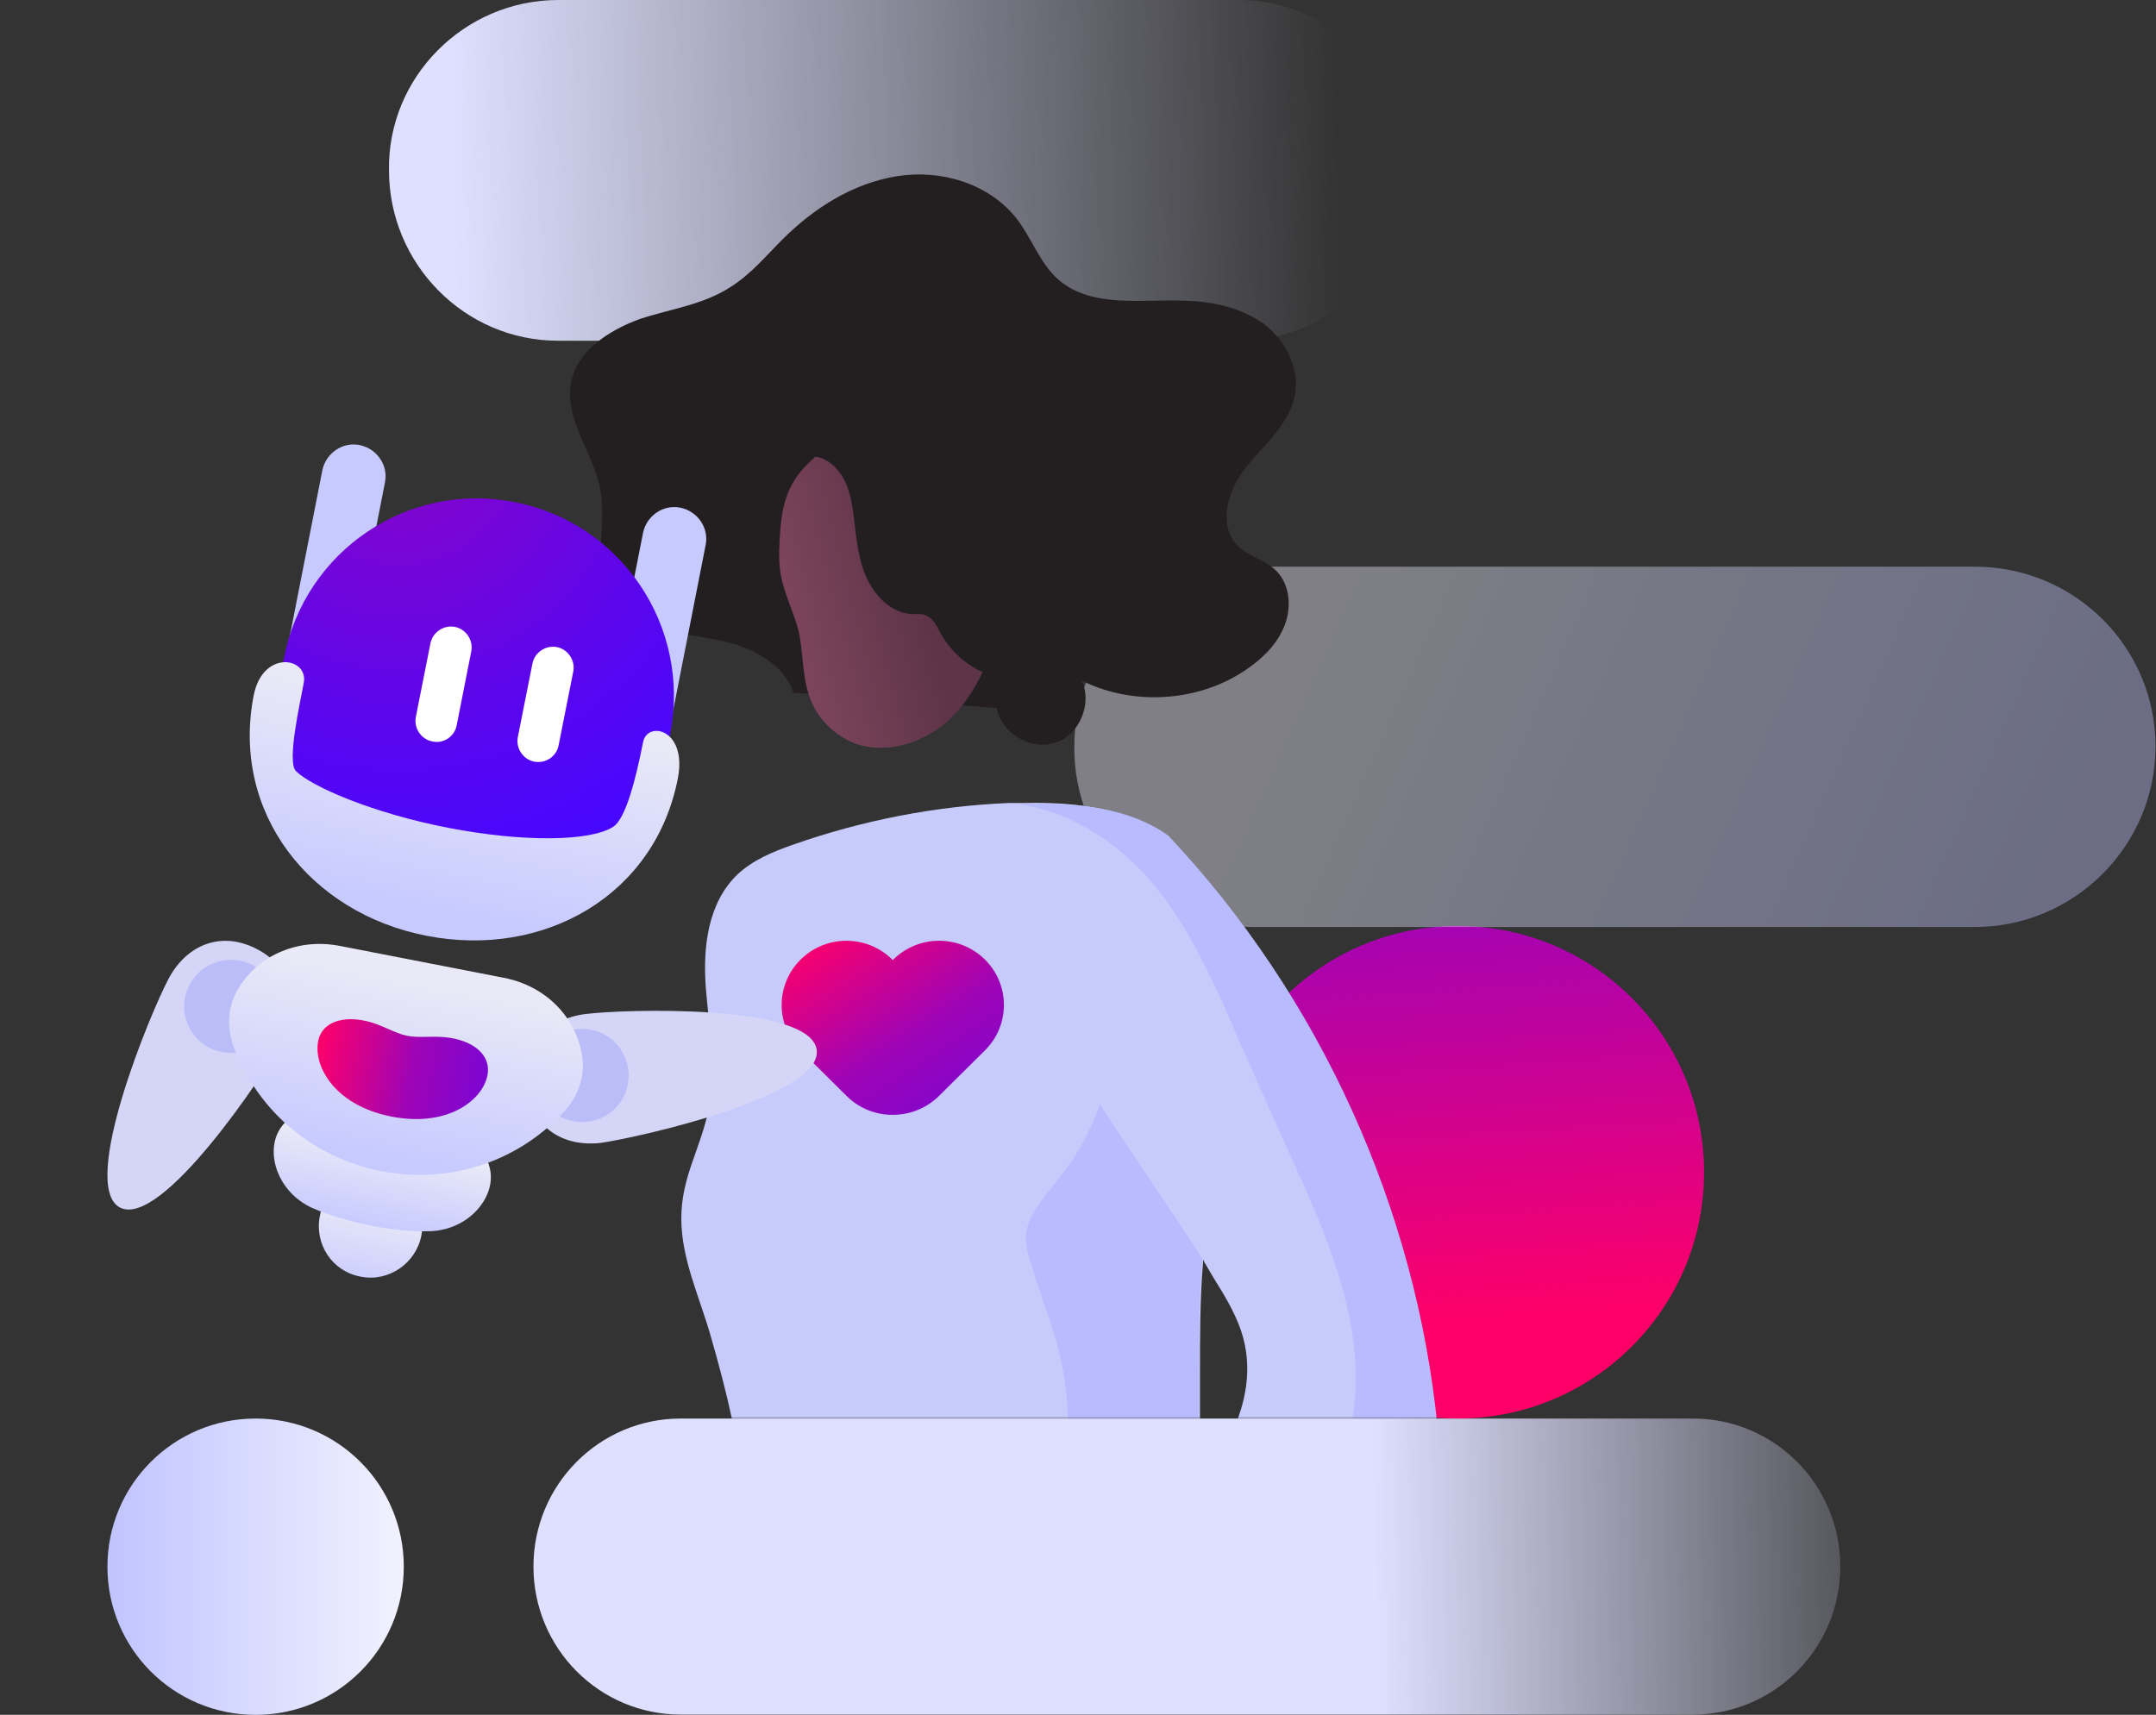 <svg width="582" height="463" viewBox="0 0 582 463" fill="none" xmlns="http://www.w3.org/2000/svg">
<rect x="0" y="0" width="582" height="463" fill="#333333" stroke="none"/>
<path d="M150.698 0H334.309C359.693 0 380 20.87 380 46C380 71.555 359.27 92 334.309 92H150.698C125.314 92 105.006 71.13 105.006 46C104.583 20.87 125.314 0 150.698 0Z" fill="url(#paint0_linear)"/>
<path d="M69 383C46.879 383 29 400.879 29 423C29 445.121 46.879 463 69 463C91.121 463 109 445.121 109 423C109 400.879 91.121 383 69 383Z" fill="url(#paint1_linear)"/>
<path d="M393.5 383C430.227 383 460 353.227 460 316.5C460 279.773 430.227 250 393.5 250C356.773 250 327 279.773 327 316.5C327 353.227 356.773 383 393.5 383Z" fill="url(#paint2_linear)"/>
<path opacity="0.4" d="M338.509 250.288H533.084C559.817 250.288 581.865 228.515 581.865 201.506C581.865 174.773 560.093 153 533.084 153H338.509C311.775 153 290.003 174.773 290.003 201.506C289.727 228.515 311.5 250.288 338.509 250.288Z" fill="url(#paint3_linear)"/>
<mask id="mask0" mask-type="alpha" maskUnits="userSpaceOnUse" x="0" y="41" width="400" height="342">
<rect y="41" width="400" height="342" fill="#C4C4C4"/>
</mask>
<g mask="url(#mask0)">
<path d="M324.749 340.82C323.922 351.018 323.922 360.939 323.922 371.137C323.922 380.783 323.922 390.704 323.922 400.35V401.177C323.922 409.445 323.922 417.438 323.922 425.706V426.808C323.922 428.186 323.922 429.564 323.922 430.942C323.922 434.525 323.922 438.108 324.473 441.691C325.025 445.273 326.127 448.581 328.332 451.612H197.145C206.516 422.123 200.453 390.429 191.909 360.939C188.877 350.191 183.916 339.994 183.916 328.969C183.916 317.67 189.153 310.228 191.358 299.204C193.562 288.456 191.358 277.432 190.531 266.683C189.704 255.659 191.082 243.808 199.074 236.092C203.209 232.233 208.445 230.028 213.957 228.099C232.698 221.485 252.541 217.626 272.385 216.799C273.487 216.799 274.865 216.799 275.968 216.799H276.519C289.472 216.524 303.252 217.902 313.725 225.343V225.619L320.891 241.879C320.891 242.155 321.166 242.43 321.442 242.706C326.678 253.73 330.261 265.581 331.639 277.432C331.915 279.912 332.19 282.117 332.19 284.598C332.466 289.834 332.19 295.346 331.639 300.582C330.537 311.607 327.505 322.631 325.851 333.655C325.576 335.584 325.3 337.789 325.025 339.718C324.749 339.718 324.749 340.269 324.749 340.82Z" fill="#C7CBFB"/>
<g clip-path="url(#clip0)">
<path d="M265.877 259.079C259.045 252.307 247.971 252.307 241.14 259.079L241 259.218L240.86 259.079C234.029 252.307 222.955 252.307 216.123 259.079C209.292 265.851 209.292 276.829 216.123 283.601L228.554 295.924C232.419 299.755 237.643 301.417 242.688 300.913C246.62 300.558 250.454 298.891 253.464 295.908L265.877 283.601C272.708 276.829 272.708 265.85 265.877 259.079Z" fill="url(#paint4_linear)"/>
</g>
<path d="M331.364 300.031C330.261 311.055 327.23 322.079 325.576 333.103C325.301 335.032 325.025 337.237 324.75 339.166C324.75 339.718 324.749 340.269 324.474 340.82C323.647 351.017 323.647 360.939 323.647 371.136C323.647 380.782 323.647 390.704 323.647 400.35V401.177C323.647 409.445 323.647 417.437 323.647 425.706V426.808C312.347 430.666 300.496 433.422 288.921 436.178C282.031 404.76 293.87 390.867 284.5 360C282.982 355 277.551 340.134 277 336C275.622 324.425 289.953 319.5 297.189 297.275C301.048 285.424 320.891 242.155 320.891 242.155C326.127 253.179 329.71 265.03 331.088 276.88C331.364 279.361 331.64 281.566 331.64 284.046C332.191 289.282 331.915 294.795 331.364 300.031Z" fill="#B8BCFF"/>
<path d="M214.232 187.034C211.752 179.869 204.31 175.459 196.869 173.53C189.428 171.601 181.711 171.325 174.545 168.845C171.514 167.742 168.482 166.364 166.277 163.884C159.112 156.167 163.797 143.489 162.143 132.741C160.49 122.544 152.222 113.449 154.151 103.251C155.805 94.708 164.348 89.196 172.616 86.164C180.884 83.408 189.979 82.306 197.42 77.345C202.657 74.038 206.791 69.077 211.201 64.667C219.744 56.123 230.217 49.509 242.068 47.58C253.919 45.651 266.872 49.509 274.313 58.88C278.447 64.116 280.652 71.006 285.613 75.416C294.708 83.408 308.488 80.652 320.339 81.203C327.78 81.479 335.222 83.132 341.285 87.542C347.072 91.952 350.931 99.669 349.553 106.834C347.899 114.551 341.56 119.788 336.6 125.851C331.639 131.914 328.607 141.284 333.843 147.072C336.6 150.104 341.009 150.931 344.041 153.687C347.899 156.994 348.726 163.057 347.072 168.018C345.419 172.979 341.836 176.837 337.702 179.869C324.749 189.515 306.283 190.893 291.952 183.727C294.984 189.79 291.401 198.61 284.786 200.539C278.172 202.744 270.179 197.783 269.077 191.168L214.232 187.034Z" fill="#231F20"/>
<path d="M273.487 171.325C277.07 159.475 277.346 146.797 276.795 134.67L262.188 122.544C252.542 114.551 239.037 110.693 227.738 117.859C221.674 121.717 215.611 126.127 212.855 132.741C211.477 136.048 210.926 139.631 210.65 142.938C210.375 146.797 210.099 150.655 210.65 154.514C211.477 160.026 214.233 164.987 215.611 170.499C216.989 176.837 216.438 183.727 219.194 189.791C221.399 194.752 225.808 198.886 231.045 200.815C239.864 203.846 250.061 200.264 256.676 193.925C263.29 187.31 267.149 178.491 269.629 169.396L273.487 171.325Z" fill="url(#paint5_linear)"/>
<path d="M216.437 123.646C220.019 122.268 224.153 124.198 226.358 127.229C228.839 130.261 229.665 134.119 230.217 137.702C231.043 143.49 231.319 149.553 233.524 155.065C235.729 160.577 240.414 165.538 246.202 165.813C247.58 165.813 248.958 165.538 250.336 166.365C251.989 167.191 252.816 168.845 253.643 170.499C257.226 177.389 264.391 182.625 272.384 183.452C275.691 170.774 278.998 159.475 279.549 146.521C279.825 141.836 279.825 136.875 277.62 132.741C275.691 128.607 271.833 125.576 269.077 121.993C264.667 116.205 262.462 109.039 256.95 104.079C252.265 99.669 245.375 98.015 239.036 98.291C232.697 98.567 226.358 101.047 220.846 104.079L216.437 123.646Z" fill="#231F20"/>
<path d="M385.658 398.146C384.004 403.934 379.319 408.343 375.185 412.753C356.444 430.943 337.152 448.306 317.033 464.842C312.899 464.015 309.592 461.534 307.111 458.503C305.733 456.849 304.631 454.92 303.804 452.715C303.529 452.164 303.529 451.888 303.253 451.337C302.977 450.786 302.702 449.959 302.702 449.408C302.151 447.479 301.875 445.55 302.151 443.62C302.151 434.25 307.111 425.431 312.348 417.714C315.931 412.477 319.789 407.241 323.648 402.004C323.648 401.729 323.923 401.453 324.199 401.453C332.191 389.602 338.806 376.925 336.05 363.145C334.672 356.254 330.813 350.191 327.23 344.404L325.301 341.096C325.301 341.096 325.026 340.821 325.026 340.545C315.931 326.214 303.095 308.107 294 293.5L308.489 250.423L310.97 239.124L313.726 226.446L314.001 224.792C355.066 268.337 380.973 325.663 386.76 384.917C386.76 389.327 387.036 394.012 385.658 398.146Z" fill="#C7CBFB"/>
<path d="M387.548 398.93C385.894 404.717 381.209 409.127 377.075 413.536C358.334 431.726 339.042 449.089 318.923 465.625C314.789 464.798 311.482 462.318 309.001 459.286C309.553 458.735 310.104 458.184 310.655 457.357C312.309 455.704 314.238 453.774 315.892 452.121C319.199 448.814 322.782 445.506 326.089 442.199C332.152 436.136 338.491 430.073 344.003 423.734C354.2 411.607 362.744 397.552 365.224 382.118C368.807 358.967 359.161 335.817 349.515 314.595C344.003 302.469 338.491 290.067 332.979 277.665V277.389C327.191 264.16 321.128 250.931 312.309 239.907C311.206 238.529 309.828 236.876 308.45 235.498C299.355 225.852 286.953 218.41 274 217.032C275.102 217.032 276.48 217.032 277.583 217.032H278.134C291.087 216.757 304.867 218.135 315.34 225.576C356.405 269.121 382.312 326.446 388.099 385.701C388.651 390.11 388.926 394.796 387.548 398.93Z" fill="#B8BCFF"/>
<path d="M83.606 189.148C88.241 190.103 92.74 186.967 93.694 182.332L103.918 130.259C104.872 125.624 101.737 121.126 97.102 120.171C92.467 119.217 87.969 122.352 87.014 126.987L76.791 179.061C75.836 183.696 78.972 188.194 83.606 189.148Z" fill="#C7CAFF"/>
<path d="M170.171 206.051C174.806 207.005 179.304 203.87 180.258 199.235L190.482 147.162C191.437 142.527 188.301 138.028 183.666 137.074C179.032 136.12 174.533 139.255 173.579 143.89L163.355 195.963C162.537 200.598 165.536 205.097 170.171 206.051Z" fill="#C7CAFF"/>
<path d="M138.951 135.575C167.714 141.164 186.526 169.109 180.937 198.009L176.711 219.82C171.122 248.583 147.812 243.403 119.048 237.814C90.285 232.225 66.702 228.271 72.428 199.508L76.653 177.697C82.243 148.662 110.188 129.85 138.951 135.575Z" fill="url(#paint6_radial)"/>
<path d="M68.475 187.785C62.34 219.411 83.606 246.538 115.232 252.672C146.858 258.807 176.848 241.767 182.982 210.141C185.572 196.782 174.667 194.464 173.576 200.462C171.668 210.141 168.941 221.046 165.533 223.228C159.399 227.181 141.405 227.453 120.957 223.5C100.646 219.547 84.288 212.458 79.925 208.233C77.335 205.779 81.016 189.83 81.97 184.513C83.47 177.425 70.928 175.244 68.475 187.785Z" fill="url(#paint7_linear)"/>
<path d="M144.54 204.28C146.857 204.689 149.175 203.189 149.584 200.872L153.537 180.969C153.946 178.652 152.446 176.334 150.129 175.925C147.812 175.517 145.494 177.016 145.085 179.333L141.132 199.236C140.587 201.553 142.086 203.871 144.54 204.28Z" fill="white"/>
<path d="M144.269 205.643C141.27 205.097 139.225 202.098 139.77 199.099L143.724 179.197C144.269 176.198 147.268 174.153 150.267 174.698C153.266 175.244 155.311 178.243 154.765 181.242L150.812 201.144C150.267 204.279 147.268 206.188 144.269 205.643ZM149.722 177.289C148.086 177.016 146.586 177.97 146.314 179.606L142.36 199.508C142.088 201.144 143.042 202.644 144.678 202.916C146.314 203.189 147.813 202.235 148.086 200.599L152.039 180.696C152.448 179.197 151.357 177.561 149.722 177.289Z" fill="white"/>
<path d="M117.006 198.964C119.324 199.373 121.641 197.873 122.05 195.556L126.003 175.653C126.412 173.336 124.913 171.019 122.595 170.61C120.278 170.201 117.961 171.7 117.552 174.018L113.598 193.92C113.053 196.238 114.689 198.419 117.006 198.964Z" fill="white"/>
<path d="M116.736 200.19C113.737 199.645 111.692 196.646 112.237 193.647L116.19 173.744C116.736 170.745 119.735 168.701 122.734 169.246C125.733 169.791 127.777 172.79 127.232 175.789L123.279 195.828C122.734 198.827 119.735 200.872 116.736 200.19ZM122.188 171.972C120.553 171.7 119.053 172.654 118.78 174.29L114.827 194.192C114.555 195.828 115.509 197.327 117.145 197.6C118.78 197.873 120.28 196.918 120.553 195.283L124.506 175.38C124.915 173.744 123.824 172.245 122.188 171.972Z" fill="white"/>
<path d="M32.352 326.012C21.31 320.014 40.668 273.257 45.575 264.123C50.483 254.99 59.888 251.173 69.567 256.353C79.246 261.533 81.427 271.485 76.519 280.618C71.612 289.751 43.53 331.873 32.352 326.012Z" fill="#D5D6F7"/>
<path d="M220.471 283.48C218.836 270.939 168.262 272.439 157.901 273.802C147.541 275.165 140.725 282.526 142.089 293.432C143.452 304.337 151.903 309.79 162.264 308.563C172.624 307.063 222.107 295.885 220.471 283.48Z" fill="#D5D6F7"/>
<path d="M113.735 333.645C115.235 326.011 110.327 318.65 102.693 317.287C95.06 315.787 87.698 320.695 86.335 328.329C84.836 335.962 89.743 343.324 97.377 344.687C104.874 346.186 112.236 341.142 113.735 333.645Z" fill="url(#paint8_linear)"/>
<path d="M116.189 332.419C105.692 332.692 93.151 329.965 84.29 326.148C74.748 321.786 71.476 310.881 75.702 304.61C79.928 298.476 87.971 297.522 94.514 300.521C102.693 304.337 107.328 305.155 116.325 304.746C123.55 304.474 130.638 308.291 132.274 315.652C133.91 323.149 126.685 332.01 116.189 332.419Z" fill="url(#paint9_linear)"/>
<path d="M144.816 287.979C143.453 294.795 147.951 301.475 154.767 302.702C161.583 304.065 168.263 299.566 169.49 292.75C170.716 285.934 166.354 279.255 159.538 278.028C152.722 276.665 146.179 281.027 144.816 287.979Z" fill="#BABDF7"/>
<path d="M49.938 269.303C48.575 276.119 53.073 282.799 59.889 284.025C66.705 285.389 73.385 280.89 74.611 274.074C75.975 267.258 71.476 260.579 64.66 259.352C57.844 258.125 51.301 262.487 49.938 269.303Z" fill="#BABDF7"/>
<path d="M63.023 282.526C61.251 277.619 61.387 272.03 63.977 267.532C69.021 258.398 79.926 253.082 91.786 255.399L135.953 263.987C147.949 266.305 155.855 275.302 157.219 285.662C157.9 290.842 155.992 296.022 152.447 299.975C125.456 329.284 77.064 319.741 63.023 282.526Z" fill="url(#paint10_linear)"/>
<path d="M105.694 301.475C121.915 304.61 131.458 296.022 131.73 289.07C131.867 284.844 128.186 281.299 121.507 280.209C117.281 279.527 113.327 280.345 109.919 279.664C106.512 278.982 103.104 276.665 99.014 275.71C92.471 274.211 87.7 275.983 86.2 279.936C83.883 286.752 89.608 298.339 105.694 301.475Z" fill="url(#paint11_linear)"/>
</g>
<path d="M457.018 462.925H183.753C161.83 462.925 144 445.092 144 422.962C144 400.924 161.739 383 183.753 383H457.018C478.941 383 496.771 400.832 496.771 422.962C496.771 445.092 478.941 462.925 457.018 462.925Z" fill="url(#paint12_linear)"/>
<defs>
<linearGradient id="paint0_linear" x1="122.653" y1="71.09" x2="362.125" y2="65.753" gradientUnits="userSpaceOnUse">
<stop stop-color="#DFE0FF"/>
<stop offset="1" stop-color="#DFE0FF" stop-opacity="0"/>
</linearGradient>
<linearGradient id="paint1_linear" x1="29.162" y1="422.915" x2="108.983" y2="422.915" gradientUnits="userSpaceOnUse">
<stop stop-color="#C0C4FF"/>
<stop offset="0.987" stop-color="#F1F1FF"/>
</linearGradient>
<linearGradient id="paint2_linear" x1="372.5" y1="359.5" x2="357.5" y2="136" gradientUnits="userSpaceOnUse">
<stop stop-color="#FF0068"/>
<stop offset="1" stop-color="#4707FF"/>
</linearGradient>
<linearGradient id="paint3_linear" x1="349.385" y1="163.342" x2="544.147" y2="250.035" gradientUnits="userSpaceOnUse">
<stop offset="0.013" stop-color="#F1F1FF"/>
<stop offset="1" stop-color="#C0C4FF"/>
</linearGradient>
<linearGradient id="paint4_linear" x1="225.482" y1="247.864" x2="265.977" y2="310.202" gradientUnits="userSpaceOnUse">
<stop stop-color="#FF0068"/>
<stop offset="0.512" stop-color="#9E04B6"/>
<stop offset="1" stop-color="#7306DA"/>
</linearGradient>
<linearGradient id="paint5_linear" x1="247.511" y1="155.904" x2="208.887" y2="165.957" gradientUnits="userSpaceOnUse">
<stop offset="0.01" stop-color="#5E3448"/>
<stop offset="0.965" stop-color="#7F465D"/>
</linearGradient>
<radialGradient id="paint6_radial" cx="0" cy="0" r="1" gradientUnits="userSpaceOnUse" gradientTransform="translate(107.793 120.128) rotate(11.075) scale(118.022)">
<stop stop-color="#8805C8"/>
<stop offset="0.664" stop-color="#5906EF"/>
<stop offset="1" stop-color="#4707FF"/>
</radialGradient>
<linearGradient id="paint7_linear" x1="127.276" y1="191.337" x2="116.532" y2="246.23" gradientUnits="userSpaceOnUse">
<stop offset="0.005" stop-color="#E9E9F7"/>
<stop offset="0.999" stop-color="#C7CAFF"/>
</linearGradient>
<linearGradient id="paint8_linear" x1="100.901" y1="326.096" x2="96.412" y2="349.03" gradientUnits="userSpaceOnUse">
<stop offset="0.005" stop-color="#E9E9F7"/>
<stop offset="0.999" stop-color="#C7CAFF"/>
</linearGradient>
<linearGradient id="paint9_linear" x1="104.173" y1="309.379" x2="99.845" y2="331.492" gradientUnits="userSpaceOnUse">
<stop offset="0.005" stop-color="#E9E9F7"/>
<stop offset="0.999" stop-color="#C7CAFF"/>
</linearGradient>
<linearGradient id="paint10_linear" x1="112.916" y1="264.705" x2="103.505" y2="312.784" gradientUnits="userSpaceOnUse">
<stop offset="0.005" stop-color="#E9E9F7"/>
<stop offset="0.999" stop-color="#C7CAFF"/>
</linearGradient>
<linearGradient id="paint11_linear" x1="84.558" y1="285.241" x2="136.422" y2="295.393" gradientUnits="userSpaceOnUse">
<stop stop-color="#FF0068"/>
<stop offset="0.512" stop-color="#9E04B6"/>
<stop offset="1" stop-color="#7306DA"/>
</linearGradient>
<linearGradient id="paint12_linear" x1="189.042" y1="451.169" x2="531.542" y2="444.169" gradientUnits="userSpaceOnUse">
<stop offset="0.533" stop-color="#DFE0FF"/>
<stop offset="1" stop-color="#DFE0FF" stop-opacity="0"/>
</linearGradient>
<clipPath id="clip0">
<rect x="211" y="254" width="60" height="47" fill="white"/>
</clipPath>
</defs>
</svg>
